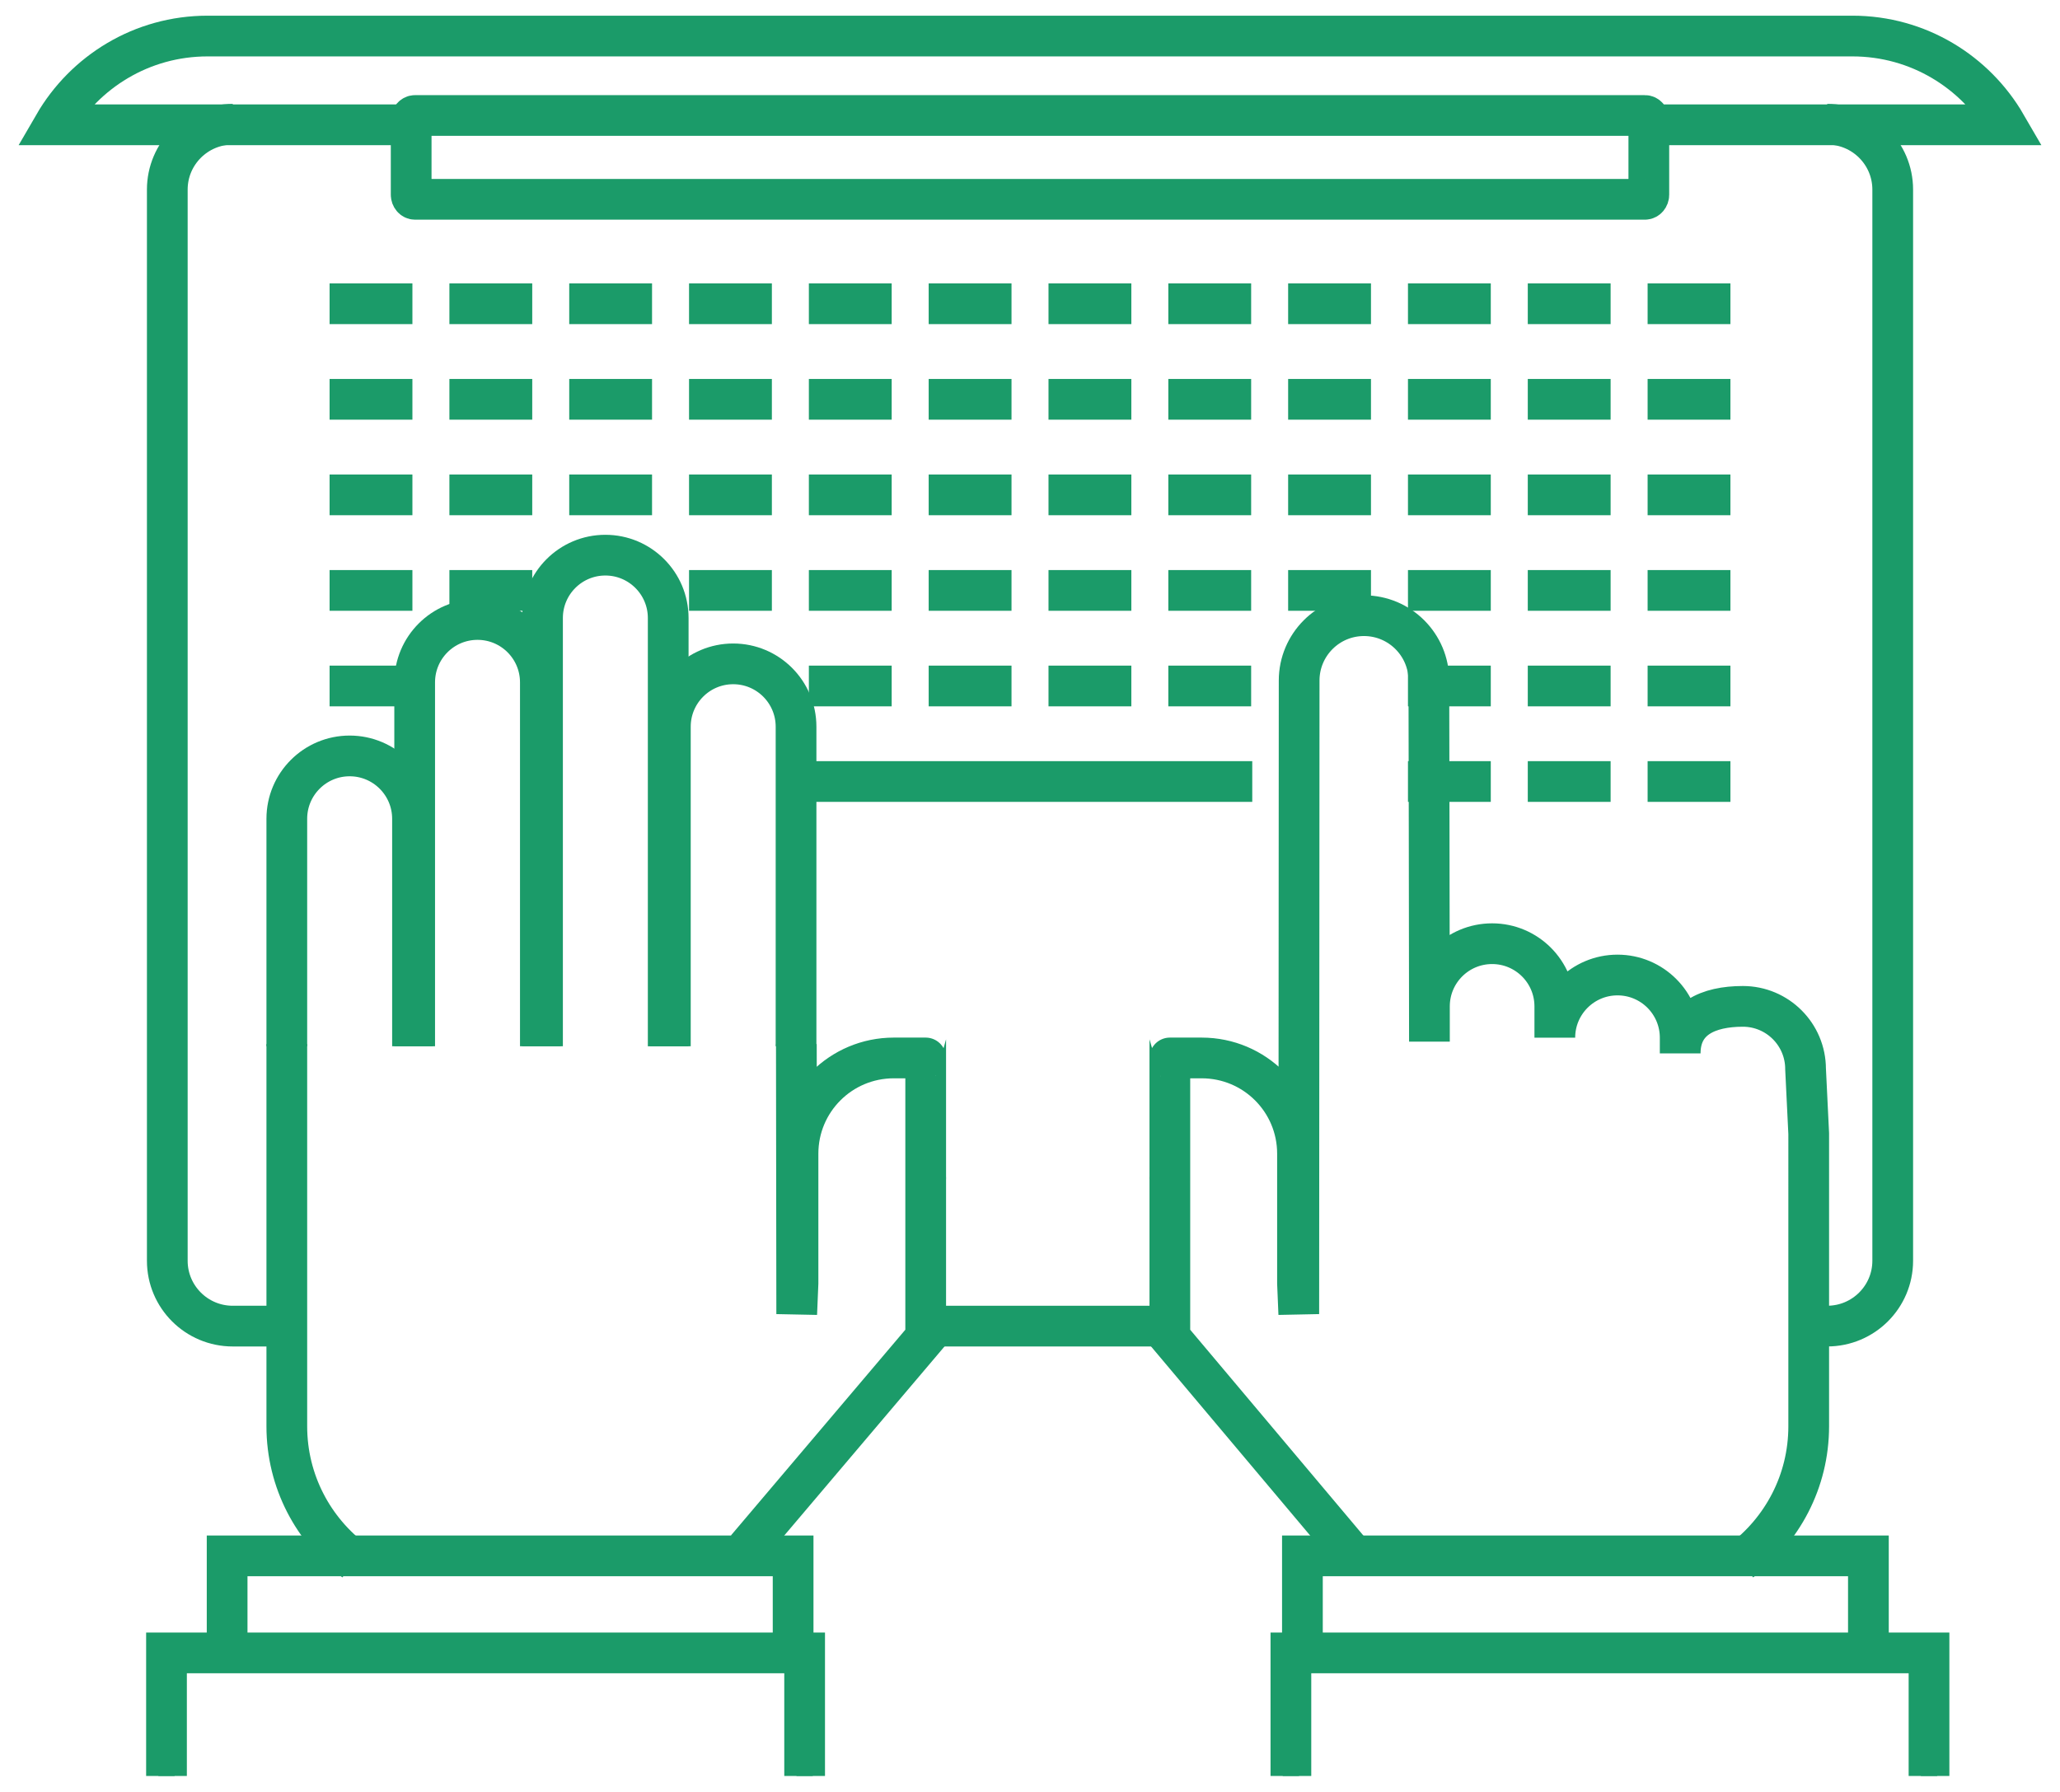 <?xml version="1.0" encoding="UTF-8"?> <!-- Generator: Adobe Illustrator 17.0.0, SVG Export Plug-In . SVG Version: 6.00 Build 0) --> <svg xmlns="http://www.w3.org/2000/svg" xmlns:xlink="http://www.w3.org/1999/xlink" id="Layer_1" x="0px" y="0px" width="126.46px" height="110px" viewBox="2.105 10.957 126.46 110" xml:space="preserve"> <g> <g> <line fill="none" stroke="#1B9B69" stroke-width="2.5" stroke-miterlimit="10" x1="73.971" y1="92.374" x2="58.987" y2="92.374"></line> <path fill="none" stroke="#1B9B69" stroke-width="2.5" stroke-miterlimit="10" d="M114.277,18.585 c2.218,0,4.019,1.797,4.019,4.013v65.763c0,2.216-1.802,4.012-4.019,4.012h-1.531"></path> <path fill="none" stroke="#1B9B69" stroke-width="2.5" stroke-miterlimit="10" d="M19.576,92.374h-3.183 c-2.219,0-4.018-1.796-4.018-4.012V22.598c0-2.216,1.799-4.013,4.018-4.013"></path> <path fill="none" stroke="#1B9B69" stroke-width="2.5" stroke-miterlimit="10" d="M103.324,18.329 c0-0.158-0.109-0.281-0.236-0.281H27.582c-0.128,0-0.236,0.123-0.236,0.281v4.585c0,0.153,0.109,0.279,0.236,0.279h75.506 c0.128,0,0.236-0.127,0.236-0.279V18.329z"></path> <g> <g> <line fill="none" stroke="#1B9B69" stroke-width="2.5" stroke-miterlimit="10" x1="22.338" y1="29.606" x2="27.422" y2="29.606"></line> <line fill="none" stroke="#1B9B69" stroke-width="2.5" stroke-miterlimit="10" x1="29.693" y1="29.606" x2="34.778" y2="29.606"></line> <line fill="none" stroke="#1B9B69" stroke-width="2.5" stroke-miterlimit="10" x1="37.049" y1="29.606" x2="42.133" y2="29.606"></line> <line fill="none" stroke="#1B9B69" stroke-width="2.5" stroke-miterlimit="10" x1="44.404" y1="29.606" x2="49.489" y2="29.606"></line> <line fill="none" stroke="#1B9B69" stroke-width="2.5" stroke-miterlimit="10" x1="51.76" y1="29.606" x2="56.844" y2="29.606"></line> <line fill="none" stroke="#1B9B69" stroke-width="2.5" stroke-miterlimit="10" x1="59.115" y1="29.606" x2="64.2" y2="29.606"></line> <line fill="none" stroke="#1B9B69" stroke-width="2.5" stroke-miterlimit="10" x1="66.471" y1="29.606" x2="71.556" y2="29.606"></line> <line fill="none" stroke="#1B9B69" stroke-width="2.5" stroke-miterlimit="10" x1="73.826" y1="29.606" x2="78.911" y2="29.606"></line> <line fill="none" stroke="#1B9B69" stroke-width="2.5" stroke-miterlimit="10" x1="81.182" y1="29.606" x2="86.267" y2="29.606"></line> <line fill="none" stroke="#1B9B69" stroke-width="2.5" stroke-miterlimit="10" x1="88.538" y1="29.606" x2="93.622" y2="29.606"></line> <line fill="none" stroke="#1B9B69" stroke-width="2.5" stroke-miterlimit="10" x1="95.893" y1="29.606" x2="100.978" y2="29.606"></line> <line fill="none" stroke="#1B9B69" stroke-width="2.5" stroke-miterlimit="10" x1="103.249" y1="29.606" x2="108.333" y2="29.606"></line> </g> <g> <line fill="none" stroke="#1B9B69" stroke-width="2.5" stroke-miterlimit="10" x1="22.338" y1="35.473" x2="27.422" y2="35.473"></line> <line fill="none" stroke="#1B9B69" stroke-width="2.5" stroke-miterlimit="10" x1="29.693" y1="35.473" x2="34.778" y2="35.473"></line> <line fill="none" stroke="#1B9B69" stroke-width="2.5" stroke-miterlimit="10" x1="37.049" y1="35.473" x2="42.133" y2="35.473"></line> <line fill="none" stroke="#1B9B69" stroke-width="2.5" stroke-miterlimit="10" x1="44.404" y1="35.473" x2="49.489" y2="35.473"></line> <line fill="none" stroke="#1B9B69" stroke-width="2.5" stroke-miterlimit="10" x1="51.76" y1="35.473" x2="56.844" y2="35.473"></line> <line fill="none" stroke="#1B9B69" stroke-width="2.5" stroke-miterlimit="10" x1="59.115" y1="35.473" x2="64.2" y2="35.473"></line> <line fill="none" stroke="#1B9B69" stroke-width="2.5" stroke-miterlimit="10" x1="66.471" y1="35.473" x2="71.556" y2="35.473"></line> <line fill="none" stroke="#1B9B69" stroke-width="2.5" stroke-miterlimit="10" x1="73.826" y1="35.473" x2="78.911" y2="35.473"></line> <line fill="none" stroke="#1B9B69" stroke-width="2.5" stroke-miterlimit="10" x1="81.182" y1="35.473" x2="86.267" y2="35.473"></line> <line fill="none" stroke="#1B9B69" stroke-width="2.5" stroke-miterlimit="10" x1="88.538" y1="35.473" x2="93.622" y2="35.473"></line> <line fill="none" stroke="#1B9B69" stroke-width="2.5" stroke-miterlimit="10" x1="95.893" y1="35.473" x2="100.978" y2="35.473"></line> <line fill="none" stroke="#1B9B69" stroke-width="2.5" stroke-miterlimit="10" x1="103.249" y1="35.473" x2="108.333" y2="35.473"></line> </g> <g> <line fill="none" stroke="#1B9B69" stroke-width="2.5" stroke-miterlimit="10" x1="22.338" y1="41.339" x2="27.422" y2="41.339"></line> <line fill="none" stroke="#1B9B69" stroke-width="2.5" stroke-miterlimit="10" x1="29.693" y1="41.339" x2="34.778" y2="41.339"></line> <line fill="none" stroke="#1B9B69" stroke-width="2.5" stroke-miterlimit="10" x1="37.049" y1="41.339" x2="42.133" y2="41.339"></line> <line fill="none" stroke="#1B9B69" stroke-width="2.5" stroke-miterlimit="10" x1="44.404" y1="41.339" x2="49.489" y2="41.339"></line> <line fill="none" stroke="#1B9B69" stroke-width="2.5" stroke-miterlimit="10" x1="51.76" y1="41.339" x2="56.844" y2="41.339"></line> <line fill="none" stroke="#1B9B69" stroke-width="2.5" stroke-miterlimit="10" x1="59.115" y1="41.339" x2="64.2" y2="41.339"></line> <line fill="none" stroke="#1B9B69" stroke-width="2.5" stroke-miterlimit="10" x1="66.471" y1="41.339" x2="71.556" y2="41.339"></line> <line fill="none" stroke="#1B9B69" stroke-width="2.5" stroke-miterlimit="10" x1="73.826" y1="41.339" x2="78.911" y2="41.339"></line> <line fill="none" stroke="#1B9B69" stroke-width="2.5" stroke-miterlimit="10" x1="81.182" y1="41.339" x2="86.267" y2="41.339"></line> <line fill="none" stroke="#1B9B69" stroke-width="2.5" stroke-miterlimit="10" x1="88.538" y1="41.339" x2="93.622" y2="41.339"></line> <line fill="none" stroke="#1B9B69" stroke-width="2.5" stroke-miterlimit="10" x1="95.893" y1="41.339" x2="100.978" y2="41.339"></line> <line fill="none" stroke="#1B9B69" stroke-width="2.5" stroke-miterlimit="10" x1="103.249" y1="41.339" x2="108.333" y2="41.339"></line> </g> <g> <line fill="none" stroke="#1B9B69" stroke-width="2.5" stroke-miterlimit="10" x1="22.338" y1="47.206" x2="27.422" y2="47.206"></line> <line fill="none" stroke="#1B9B69" stroke-width="2.5" stroke-miterlimit="10" x1="29.693" y1="47.206" x2="34.778" y2="47.206"></line> <line fill="none" stroke="#1B9B69" stroke-width="2.5" stroke-miterlimit="10" x1="44.404" y1="47.206" x2="49.489" y2="47.206"></line> <line fill="none" stroke="#1B9B69" stroke-width="2.5" stroke-miterlimit="10" x1="51.76" y1="47.206" x2="56.844" y2="47.206"></line> <line fill="none" stroke="#1B9B69" stroke-width="2.5" stroke-miterlimit="10" x1="59.115" y1="47.206" x2="64.2" y2="47.206"></line> <line fill="none" stroke="#1B9B69" stroke-width="2.5" stroke-miterlimit="10" x1="66.471" y1="47.206" x2="71.556" y2="47.206"></line> <line fill="none" stroke="#1B9B69" stroke-width="2.5" stroke-miterlimit="10" x1="73.826" y1="47.206" x2="78.911" y2="47.206"></line> <line fill="none" stroke="#1B9B69" stroke-width="2.5" stroke-miterlimit="10" x1="81.182" y1="47.206" x2="86.267" y2="47.206"></line> <line fill="none" stroke="#1B9B69" stroke-width="2.5" stroke-miterlimit="10" x1="88.538" y1="47.206" x2="93.622" y2="47.206"></line> <line fill="none" stroke="#1B9B69" stroke-width="2.5" stroke-miterlimit="10" x1="95.893" y1="47.206" x2="100.978" y2="47.206"></line> <line fill="none" stroke="#1B9B69" stroke-width="2.5" stroke-miterlimit="10" x1="103.249" y1="47.206" x2="108.333" y2="47.206"></line> </g> <g> <line fill="none" stroke="#1B9B69" stroke-width="2.5" stroke-miterlimit="10" x1="22.338" y1="53.073" x2="27.422" y2="53.073"></line> <line fill="none" stroke="#1B9B69" stroke-width="2.5" stroke-miterlimit="10" x1="51.76" y1="53.073" x2="56.844" y2="53.073"></line> <line fill="none" stroke="#1B9B69" stroke-width="2.5" stroke-miterlimit="10" x1="59.115" y1="53.073" x2="64.2" y2="53.073"></line> <line fill="none" stroke="#1B9B69" stroke-width="2.5" stroke-miterlimit="10" x1="66.471" y1="53.073" x2="71.556" y2="53.073"></line> <line fill="none" stroke="#1B9B69" stroke-width="2.5" stroke-miterlimit="10" x1="73.826" y1="53.073" x2="78.911" y2="53.073"></line> <line fill="none" stroke="#1B9B69" stroke-width="2.5" stroke-miterlimit="10" x1="88.538" y1="53.073" x2="93.622" y2="53.073"></line> <line fill="none" stroke="#1B9B69" stroke-width="2.5" stroke-miterlimit="10" x1="95.893" y1="53.073" x2="100.978" y2="53.073"></line> <line fill="none" stroke="#1B9B69" stroke-width="2.5" stroke-miterlimit="10" x1="103.249" y1="53.073" x2="108.333" y2="53.073"></line> </g> <g> <line fill="none" stroke="#1B9B69" stroke-width="2.5" stroke-miterlimit="10" x1="51.76" y1="58.938" x2="78.979" y2="58.938"></line> <line fill="none" stroke="#1B9B69" stroke-width="2.5" stroke-miterlimit="10" x1="88.538" y1="58.938" x2="93.622" y2="58.938"></line> <line fill="none" stroke="#1B9B69" stroke-width="2.5" stroke-miterlimit="10" x1="95.893" y1="58.938" x2="100.978" y2="58.938"></line> <line fill="none" stroke="#1B9B69" stroke-width="2.5" stroke-miterlimit="10" x1="103.249" y1="58.938" x2="108.333" y2="58.938"></line> </g> </g> <path fill="none" stroke="#1B9B69" stroke-width="2.5" stroke-miterlimit="10" d="M103.029,18.619h22.223 c-1.885-3.253-5.396-5.449-9.428-5.449H14.845c-4.031,0-7.542,2.195-9.427,5.449h21.877"></path> </g> <g> <path fill="none" stroke="#1B9B69" stroke-width="2.5" stroke-miterlimit="10" d="M108.978,106.8 c2.525-1.885,4.161-4.887,4.161-8.279V80.559l-0.193-3.966c0-2.126-1.723-3.85-3.848-3.85c-2.126,0-3.849,0.761-3.849,2.886 v-0.962c0-2.126-1.722-3.849-3.848-3.849c-2.125,0-3.849,1.723-3.849,3.849v-1.924c0-2.125-1.723-3.848-3.849-3.848 c-2.126,0-3.848,1.722-3.848,3.848v2.164c0-5.208-0.035-22.17-0.035-22.17c0-2.194-1.785-3.98-3.983-3.98 c-2.2,0-3.98,1.786-3.98,3.98l-0.022,38.898l-0.079-1.894v-7.953c0-3.247-2.628-5.878-5.881-5.878H73.92 c-0.085,0,0.081,0.008,0,0.014v7.357c0.011,0.001-0.014,0.004,0,0.008v9.764l11.145,13.245"></path> <g> <polyline fill="none" stroke="#1B9B69" stroke-width="2.5" stroke-miterlimit="10" points="116.803,112.943 116.803,106.48 82.058,106.48 82.058,112.943 "></polyline> <polyline fill="none" stroke="#1B9B69" stroke-miterlimit="10" points="120.524,119.993 120.524,112.437 81.351,112.437 81.351,119.993 "></polyline> <polyline fill="none" stroke="#1B9B69" stroke-width="2.5" stroke-miterlimit="10" points="120.524,119.993 120.524,112.437 81.351,112.437 81.351,119.993 "></polyline> </g> </g> <g> <path fill="none" stroke="#1B9B69" stroke-width="2.5" stroke-miterlimit="10" d="M23.873,106.8 c-2.525-1.885-4.161-4.887-4.161-8.279V75.057"></path> <path fill="none" stroke="#1B9B69" stroke-width="2.5" stroke-miterlimit="10" d="M50.992,75.057l0.022,16.578l0.079-1.894v-7.953 c0-3.247,2.627-5.878,5.881-5.878h1.958c0.085,0-0.081,0.008,0,0.014v7.357c-0.012,0.001,0.014,0.004,0,0.008v9.764l-11,12.978"></path> <g> <polyline fill="none" stroke="#1B9B69" stroke-width="2.5" stroke-miterlimit="10" points="16.048,112.943 16.048,106.48 50.793,106.48 50.793,112.943 "></polyline> <polyline fill="none" stroke="#1B9B69" stroke-miterlimit="10" points="12.326,119.993 12.326,112.437 51.5,112.437 51.5,119.993 "></polyline> <polyline fill="none" stroke="#1B9B69" stroke-width="2.5" stroke-miterlimit="10" points="12.326,119.993 12.326,112.437 51.5,112.437 51.5,119.993 "></polyline> </g> <path fill="none" stroke="#1B9B69" stroke-width="2.5" stroke-miterlimit="10" d="M19.712,75.193V61.225 c0-2.129,1.727-3.858,3.858-3.858l0,0c2.13,0,3.858,1.729,3.858,3.858v13.968"></path> <path fill="none" stroke="#1B9B69" stroke-width="2.5" stroke-miterlimit="10" d="M27.561,75.193V52.849 c0-2.13,1.727-3.858,3.858-3.858l0,0c2.131,0,3.858,1.728,3.858,3.858v22.344"></path> <path fill="none" stroke="#1B9B69" stroke-width="2.5" stroke-miterlimit="10" d="M35.409,75.193V48.899 c0-2.129,1.727-3.858,3.858-3.858l0,0c2.13,0,3.858,1.729,3.858,3.858v26.295"></path> <path fill="none" stroke="#1B9B69" stroke-width="2.5" stroke-miterlimit="10" d="M43.257,75.193v-19.62 c0-2.13,1.728-3.858,3.858-3.858l0,0c2.13,0,3.858,1.728,3.858,3.858v19.62"></path> </g> </g> </svg> 
